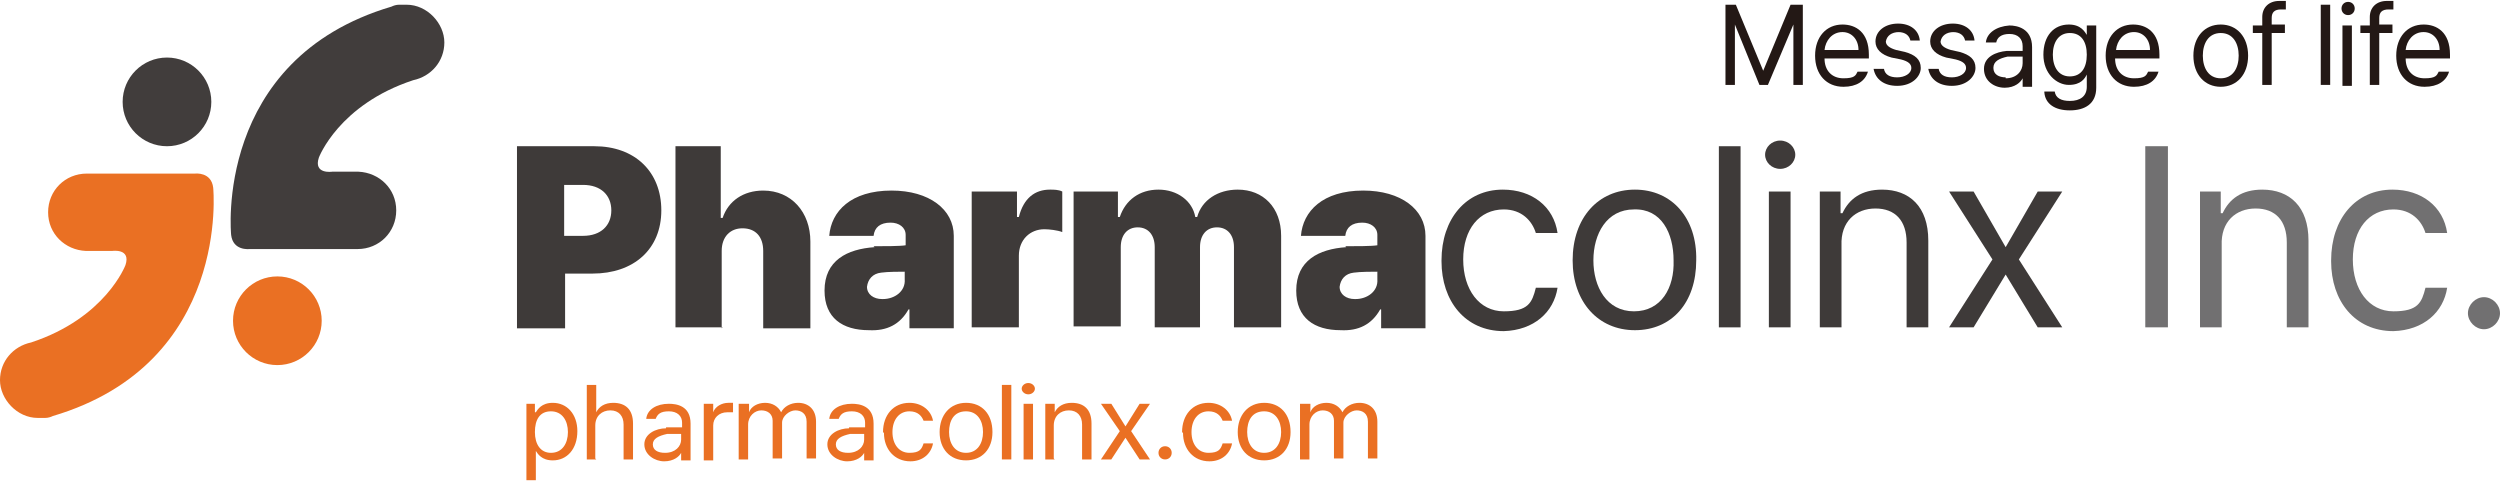 <?xml version="1.0" encoding="UTF-8"?>
<svg id="_레이어_1" data-name="레이어 1" xmlns="http://www.w3.org/2000/svg" version="1.1" viewBox="0 0 265 51">
  <defs>
    <style>
      .cls-1 {
        fill: #717071;
      }

      .cls-1, .cls-2, .cls-3, .cls-4, .cls-5 {
        stroke-width: 0px;
      }

      .cls-2 {
        fill: #413d3c;
      }

      .cls-3 {
        fill: #ea7023;
      }

      .cls-4 {
        fill: #231815;
      }

      .cls-5 {
        fill: #3e3a39;
      }
    </style>
  </defs>
  <g>
    <path class="cls-4" d="M184,.5l2.9,7h0l2.9-7h1.3v8.5h-1V2.6h0l-2.7,6.4h-.9l-2.6-6.4h0v6.4h-1V.5h1.3Z"/>
    <path class="cls-4" d="M192.4,5.9c0-2,1.2-3.3,2.9-3.3,1.4,0,2.8.8,2.8,3.2v.4h-4.7c0,1.3.8,2.1,2,2.1s1.3-.3,1.5-.7h1.1c-.3,1-1.2,1.6-2.6,1.6-1.8,0-3-1.3-3-3.3ZM197,5.3c0-1.1-.7-1.9-1.7-1.9-1.1,0-1.8.9-1.9,1.9h3.6Z"/>
    <path class="cls-4" d="M201.3,3.4c-.8,0-1.3.4-1.4,1,0,.4.4.7,1.1.9l.9.2c1.1.3,1.7.8,1.7,1.7s-.9,1.9-2.5,1.9c-1.4,0-2.3-.7-2.5-1.8h1.1c.1.6.6.9,1.4.9s1.5-.4,1.5-1c0-.4-.3-.7-1.1-.9l-1-.2c-1.1-.3-1.7-.9-1.7-1.7,0-1.1,1-1.9,2.4-1.9,1.3,0,2.2.7,2.3,1.8h-1c-.1-.5-.5-.9-1.3-.9Z"/>
    <path class="cls-4" d="M207.1,3.4c-.8,0-1.3.4-1.4,1,0,.4.4.7,1.1.9l.9.2c1.1.3,1.7.8,1.7,1.7s-.9,1.9-2.5,1.9c-1.4,0-2.3-.7-2.5-1.8h1.1c.1.6.6.9,1.4.9s1.5-.4,1.5-1c0-.4-.3-.7-1.1-.9l-1-.2c-1.1-.3-1.7-.9-1.7-1.7,0-1.1,1-1.9,2.4-1.9,1.3,0,2.2.7,2.3,1.8h-1c-.1-.5-.5-.9-1.3-.9Z"/>
    <path class="cls-4" d="M212.7,5.4c.4,0,1.4,0,1.7,0v-.5c0-.8-.5-1.3-1.4-1.3s-1.3.4-1.4.9h-1.1c.1-1,1.1-1.7,2.5-1.8.8,0,2.4.3,2.4,2.3v4.2h-1v-.9h0c-.2.4-.8,1-1.9,1s-2.2-.7-2.2-2,1.3-1.8,2.4-1.9ZM212.6,8.3c1.2,0,1.8-.8,1.8-1.6v-.7h-1.6c-.9.2-1.5.5-1.5,1.2s.6,1,1.3,1Z"/>
    <path class="cls-4" d="M216.7,9.7h1.1c.1.7.7,1,1.6,1,1.1,0,1.8-.5,1.8-1.5v-1.3h0c-.2.4-.6,1.1-1.9,1.1s-2.7-1.2-2.7-3.2,1.1-3.2,2.7-3.2c1.3,0,1.7.8,1.9,1.1h0v-1h1v6.6c0,1.7-1.2,2.4-2.8,2.4s-2.6-.7-2.7-1.9ZM219.4,8.1c1.2,0,1.8-.9,1.8-2.3s-.6-2.3-1.8-2.3-1.8,1-1.8,2.3c0,1.3.6,2.3,1.8,2.3Z"/>
    <path class="cls-4" d="M223.2,5.9c0-2,1.2-3.3,2.9-3.3,1.4,0,2.8.8,2.8,3.2v.4h-4.7c0,1.3.8,2.1,2,2.1s1.3-.3,1.5-.7h1.1c-.3,1-1.2,1.6-2.6,1.6-1.8,0-3-1.3-3-3.3ZM227.9,5.3c0-1.1-.7-1.9-1.7-1.9-1.1,0-1.8.9-1.9,1.9h3.6Z"/>
    <path class="cls-4" d="M232.5,5.9c0-2,1.2-3.3,2.9-3.3,1.7,0,2.9,1.3,2.9,3.3,0,2-1.2,3.3-2.9,3.3-1.7,0-2.9-1.3-2.9-3.3ZM235.4,8.3c1.3,0,1.9-1.1,1.9-2.4,0-1.3-.6-2.4-1.9-2.4-1.3,0-1.9,1.1-1.9,2.4s.6,2.4,1.9,2.4Z"/>
    <path class="cls-4" d="M242.2,3.5h-1.4v5.5h-1V3.5h-1v-.8h1v-.9c0-1,.7-1.7,1.8-1.7s.5,0,.7,0v.9c-.2,0-.4,0-.5,0-.7,0-1,.3-1,.9v.7h1.4v.8Z"/>
    <path class="cls-4" d="M247,9h-1V.5h1v8.5Z"/>
    <path class="cls-4" d="M248.9.2c.4,0,.7.3.7.7,0,.4-.3.7-.7.7s-.7-.3-.7-.7.3-.7.7-.7ZM248.3,2.7h1v6.4h-1V2.7Z"/>
    <path class="cls-4" d="M253.6,3.5h-1.4v5.5h-1V3.5h-1v-.8h1v-.9c0-1,.7-1.7,1.8-1.7s.5,0,.7,0v.9c-.2,0-.4,0-.5,0-.7,0-1,.3-1,.9v.7h1.4v.8Z"/>
    <path class="cls-4" d="M254,5.9c0-2,1.2-3.3,2.9-3.3,1.4,0,2.8.8,2.8,3.2v.4h-4.7c0,1.3.8,2.1,2,2.1s1.3-.3,1.5-.7h1.1c-.3,1-1.2,1.6-2.6,1.6-1.8,0-3-1.3-3-3.3ZM258.6,5.3c0-1.1-.7-1.9-1.7-1.9-1.1,0-1.8.9-1.9,1.9h3.6Z"/>
  </g>
  <g>
    <path class="cls-5" d="M54.8,15.5h8.2c4.3,0,7.1,2.7,7.1,6.8s-2.9,6.7-7.3,6.7h-2.9v5.8h-5.1V15.5ZM61.8,25c1.9,0,3-1.1,3-2.7s-1.1-2.7-3-2.7h-2v5.4h2Z"/>
    <path class="cls-5" d="M76.6,34.7h-5V15.5h4.8v7.6h.2c.6-1.8,2.2-2.9,4.3-2.9,3,0,5,2.3,5,5.4v9.2h-5v-8.2c0-1.5-.8-2.4-2.2-2.4-1.3,0-2.2.9-2.2,2.4v8.2Z"/>
    <path class="cls-5" d="M92.6,26.1c1.1,0,2.8,0,3.4-.1v-1.1c0-.8-.7-1.3-1.6-1.3-1.1,0-1.7.5-1.8,1.4h-4.7c.2-2.6,2.3-4.8,6.6-4.8,4,0,6.6,2,6.6,4.8v9.8h-4.7v-2h-.1c-.9,1.6-2.3,2.3-4.2,2.2-2.8,0-4.7-1.3-4.7-4.2,0-3.2,2.4-4.4,5.3-4.6ZM93.6,31.7c1.2,0,2.4-.8,2.3-2.1v-.8c-.5,0-1.8,0-2.5.1-.9.1-1.4.7-1.5,1.5,0,.8.7,1.3,1.6,1.3Z"/>
    <path class="cls-5" d="M103,20.3h4.8v2.7h.2c.5-2,1.7-2.9,3.3-2.9.4,0,.9,0,1.3.2v4.3c-.5-.2-1.4-.3-1.9-.3-1.5,0-2.7,1.1-2.7,2.8v7.6h-5v-14.4Z"/>
    <path class="cls-5" d="M113.8,20.3h4.7v2.7h.2c.6-1.8,2.1-2.9,4.1-2.9,2,0,3.6,1.2,3.9,2.9h.2c.5-1.8,2.2-2.9,4.3-2.9,2.7,0,4.6,1.9,4.6,4.9v9.7h-5v-8.5c0-1.3-.7-2.1-1.8-2.1s-1.8.8-1.8,2.1v8.5h-4.8v-8.5c0-1.3-.7-2.1-1.8-2.1s-1.8.8-1.8,2.1v8.4h-5v-14.4Z"/>
    <path class="cls-5" d="M142.6,26.1c1.1,0,2.8,0,3.4-.1v-1.1c0-.8-.7-1.3-1.6-1.3-1.1,0-1.7.5-1.8,1.4h-4.7c.2-2.6,2.3-4.8,6.6-4.8,4,0,6.6,2,6.6,4.8v9.8h-4.7v-2h-.1c-.9,1.6-2.3,2.3-4.2,2.2-2.8,0-4.7-1.3-4.7-4.2,0-3.2,2.4-4.4,5.3-4.6ZM143.7,31.7c1.2,0,2.4-.8,2.3-2.1v-.8c-.5,0-1.8,0-2.5.1-.9.1-1.4.7-1.5,1.5,0,.8.7,1.3,1.6,1.3Z"/>
    <path class="cls-5" d="M152.8,27.6c0-4.4,2.6-7.5,6.5-7.5,3.1,0,5.4,1.8,5.8,4.6h-2.3c-.4-1.3-1.5-2.5-3.4-2.5-2.6,0-4.3,2.1-4.3,5.3s1.7,5.5,4.3,5.5,3-.9,3.4-2.5h2.3c-.4,2.6-2.5,4.5-5.7,4.6-4.1,0-6.6-3.2-6.6-7.4Z"/>
    <path class="cls-5" d="M166.7,27.6c0-4.5,2.7-7.5,6.6-7.5,3.9,0,6.6,3,6.5,7.5,0,4.5-2.6,7.4-6.5,7.4-3.9,0-6.6-3-6.6-7.4ZM173.2,33c2.9,0,4.3-2.5,4.2-5.4,0-2.9-1.3-5.5-4.2-5.4-2.9,0-4.3,2.6-4.3,5.4s1.4,5.4,4.3,5.4Z"/>
    <path class="cls-5" d="M184.5,34.7h-2.3V15.5h2.3v19.2Z"/>
    <path class="cls-5" d="M188.7,14.9c.9,0,1.6.7,1.6,1.5,0,.8-.7,1.5-1.6,1.5s-1.6-.7-1.6-1.5.7-1.5,1.6-1.5ZM187.5,20.3h2.3v14.4h-2.3v-14.4Z"/>
    <path class="cls-5" d="M195.2,34.7h-2.3v-14.4h2.2v2.3h.2c.7-1.5,2-2.5,4.2-2.5,2.9,0,4.9,1.8,4.9,5.4v9.2h-2.3v-9c0-2.3-1.2-3.6-3.3-3.6s-3.7,1.4-3.6,3.9v8.6Z"/>
    <path class="cls-5" d="M212.6,26.2l3.4-5.9h2.6l-4.6,7.2,4.6,7.2h-2.6l-3.4-5.6-3.4,5.6h-2.6l4.6-7.2-4.6-7.2h2.6l3.4,5.9Z"/>
    <path class="cls-1" d="M229.8,34.7h-2.4V15.5h2.4v19.2Z"/>
    <path class="cls-1" d="M235.5,34.7h-2.3v-14.4h2.2v2.3h.2c.7-1.5,2-2.5,4.2-2.5,2.9,0,4.9,1.8,4.9,5.4v9.2h-2.3v-9c0-2.3-1.2-3.6-3.3-3.6s-3.7,1.4-3.6,3.9v8.6Z"/>
    <path class="cls-1" d="M247.1,27.6c0-4.4,2.6-7.5,6.5-7.5,3.1,0,5.4,1.8,5.8,4.6h-2.3c-.4-1.3-1.5-2.5-3.4-2.5-2.6,0-4.3,2.1-4.3,5.3s1.7,5.5,4.3,5.5,3-.9,3.4-2.5h2.3c-.4,2.6-2.5,4.5-5.7,4.6-4.1,0-6.6-3.2-6.6-7.4Z"/>
    <path class="cls-1" d="M261.6,33.2c0-.9.8-1.7,1.7-1.7s1.7.8,1.7,1.7-.8,1.7-1.7,1.7-1.7-.8-1.7-1.7Z"/>
  </g>
  <g>
    <circle class="cls-2" cx="17.7" cy="10.8" r="4.7"/>
    <path class="cls-3" d="M22.6,19.9c-.2-1.7-1.9-1.5-1.9-1.5h-11.1c-.1,0-.3,0-.4,0-2.3,0-4.1,1.8-4.1,4.1s1.8,4,4,4.1h0s2.8,0,2.8,0c0,0,2-.3,1.4,1.5,0,0-2.1,5.6-10,8.2-1.9.4-3.3,2-3.3,4s1.8,4,4,4,.4,0,.6,0h0c0,0,.1,0,.2,0,.3,0,.6-.1.8-.2,18.9-5.6,17-24.2,17-24.2Z"/>
    <circle class="cls-3" cx="29.4" cy="34" r="4.7"/>
    <path class="cls-2" d="M24.5,24.9c.2,1.7,1.9,1.5,1.9,1.5h11.1c.1,0,.3,0,.4,0,2.3,0,4.1-1.8,4.1-4.1s-1.8-4-4-4.1h0s-2.8,0-2.8,0c0,0-2,.3-1.4-1.5,0,0,2.1-5.6,10-8.2,1.9-.4,3.3-2,3.3-4s-1.8-4-4-4-.4,0-.6,0h0c0,0-.1,0-.2,0-.3,0-.6.1-.8.2-18.9,5.6-17,24.2-17,24.2Z"/>
  </g>
  <g>
    <path class="cls-3" d="M55.7,42.8h1v.9h.1c.2-.3.6-1,1.8-1,1.5,0,2.6,1.2,2.6,3,0,1.9-1.1,3.1-2.6,3.1-1.2,0-1.6-.7-1.8-1h0v3.1h-1v-8.1ZM58.4,48c1.2,0,1.8-1,1.8-2.2,0-1.2-.6-2.2-1.8-2.2s-1.7.9-1.7,2.2.6,2.2,1.7,2.2Z"/>
    <path class="cls-3" d="M63.2,48.7h-1v-7.9h1v2.9h0c.3-.6.9-1,1.8-1,1.3,0,2.1.7,2.1,2.2v3.8h-1v-3.7c0-.9-.5-1.5-1.4-1.5s-1.6.6-1.6,1.6v3.5Z"/>
    <path class="cls-3" d="M70.6,45.3c.4,0,1.4,0,1.7,0v-.5c0-.7-.5-1.2-1.4-1.2s-1.2.3-1.4.8h-1c.1-1,1.1-1.6,2.4-1.6.8,0,2.3.2,2.3,2.1v3.9h-1v-.8h0c-.2.4-.8.9-1.8.9s-2.1-.7-2.1-1.8,1.2-1.7,2.3-1.7ZM70.5,48c1.1,0,1.7-.7,1.7-1.4v-.6h-1.5c-.9.2-1.5.5-1.5,1.1s.5.9,1.3.9Z"/>
    <path class="cls-3" d="M74.6,42.8h1v.9h0c.2-.6.9-1,1.6-1,.1,0,.4,0,.5,0v1c0,0-.3,0-.6,0-.9,0-1.5.6-1.5,1.4v3.7h-1v-5.9Z"/>
    <path class="cls-3" d="M78.4,42.8h1v.9h0c.2-.6.9-1,1.7-1,.8,0,1.4.4,1.7,1h0c.3-.6,1-1,1.8-1,1.1,0,1.9.7,1.9,2v3.9h-1v-3.9c0-.9-.6-1.2-1.2-1.2s-1.4.6-1.4,1.3v3.8h-1v-4c0-.7-.5-1.1-1.2-1.1s-1.4.6-1.4,1.5v3.7h-1v-5.9Z"/>
    <path class="cls-3" d="M90,45.3c.4,0,1.4,0,1.7,0v-.5c0-.7-.5-1.2-1.4-1.2s-1.2.3-1.4.8h-1c.1-1,1.1-1.6,2.4-1.6.8,0,2.3.2,2.3,2.1v3.9h-1v-.8h0c-.2.4-.8.9-1.8.9s-2.1-.7-2.1-1.8,1.2-1.7,2.3-1.7ZM89.9,48c1.1,0,1.7-.7,1.7-1.4v-.6h-1.5c-.9.2-1.5.5-1.5,1.1s.5.9,1.3.9Z"/>
    <path class="cls-3" d="M93.6,45.8c0-1.8,1.1-3.1,2.8-3.1,1.3,0,2.3.8,2.5,1.9h-1c-.2-.5-.6-1-1.5-1-1.1,0-1.8.9-1.8,2.2s.7,2.2,1.8,2.2,1.3-.4,1.5-1h1c-.2,1.1-1.1,1.9-2.4,1.9-1.7,0-2.8-1.3-2.8-3Z"/>
    <path class="cls-3" d="M99.6,45.8c0-1.8,1.1-3.1,2.8-3.1,1.7,0,2.8,1.2,2.8,3.1,0,1.8-1.1,3-2.8,3-1.7,0-2.8-1.2-2.8-3ZM102.4,48c1.2,0,1.8-1,1.8-2.2,0-1.2-.6-2.2-1.8-2.2-1.3,0-1.8,1-1.8,2.2s.6,2.2,1.8,2.2Z"/>
    <path class="cls-3" d="M107.2,48.7h-1v-7.9h1v7.9Z"/>
    <path class="cls-3" d="M109,40.6c.4,0,.7.3.7.6,0,.3-.3.6-.7.6s-.7-.3-.7-.6.3-.6.7-.6ZM108.5,42.8h1v5.9h-1v-5.9Z"/>
    <path class="cls-3" d="M111.8,48.7h-1v-5.9h1v.9h0c.3-.6.9-1,1.8-1,1.3,0,2.1.7,2.1,2.2v3.8h-1v-3.7c0-.9-.5-1.5-1.4-1.5s-1.6.6-1.6,1.6v3.5Z"/>
    <path class="cls-3" d="M119.3,45.2l1.5-2.4h1.1l-2,2.9,2,3h-1.1l-1.5-2.3-1.5,2.3h-1.1l2-3-2-2.9h1.1l1.5,2.4Z"/>
    <path class="cls-3" d="M122.8,48c0-.4.3-.7.7-.7s.7.3.7.7-.3.7-.7.7-.7-.3-.7-.7Z"/>
    <path class="cls-3" d="M125.3,45.8c0-1.8,1.1-3.1,2.8-3.1,1.3,0,2.3.8,2.5,1.9h-1c-.2-.5-.6-1-1.5-1-1.1,0-1.8.9-1.8,2.2s.7,2.2,1.8,2.2,1.3-.4,1.5-1h1c-.2,1.1-1.1,1.9-2.4,1.9-1.7,0-2.8-1.3-2.8-3Z"/>
    <path class="cls-3" d="M131.2,45.8c0-1.8,1.1-3.1,2.8-3.1,1.7,0,2.8,1.2,2.8,3.1,0,1.8-1.1,3-2.8,3-1.7,0-2.8-1.2-2.8-3ZM134,48c1.2,0,1.8-1,1.8-2.2,0-1.2-.6-2.2-1.8-2.2-1.3,0-1.8,1-1.8,2.2s.6,2.2,1.8,2.2Z"/>
    <path class="cls-3" d="M137.9,42.8h1v.9h0c.2-.6.9-1,1.7-1,.8,0,1.4.4,1.7,1h0c.3-.6,1-1,1.8-1,1.1,0,1.9.7,1.9,2v3.9h-1v-3.9c0-.9-.6-1.2-1.2-1.2s-1.4.6-1.4,1.3v3.8h-1v-4c0-.7-.5-1.1-1.2-1.1s-1.4.6-1.4,1.5v3.7h-1v-5.9Z"/>
  </g>
</svg>